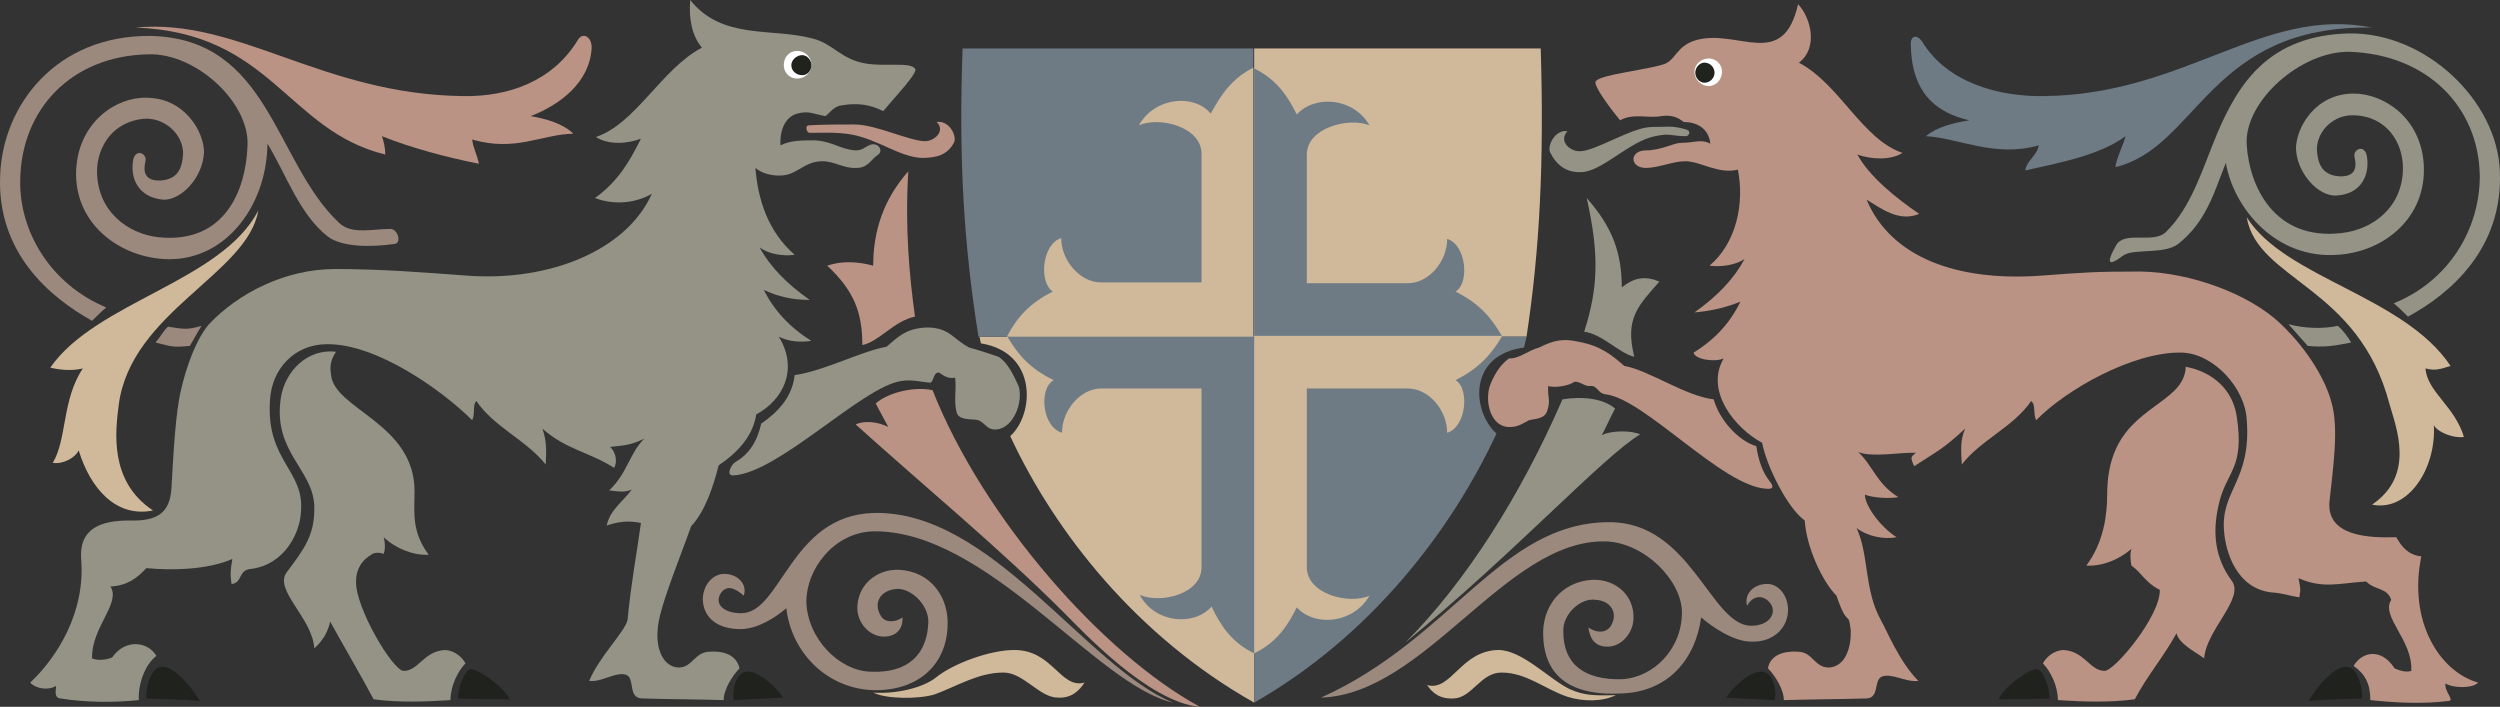 <svg height="81.216" viewBox="0 0 215.45 60.912" width="287.266" xmlns="http://www.w3.org/2000/svg"><rect x="0" y="0" width="215.45" height="60.912" fill="#333333" stroke="none"/><path style="fill:#9b897e" d="M291.014 451.04c-7.56-3.095-15.696-16.631-25.848-16.343-7.128.216-7.92 8.64-11.376 8.64-1.512 0-2.304-.792-1.8-1.656.504-.864 1.296-.504 2.016.144.36-1.008-.576-1.944-1.8-1.872-.936.072-1.728 1.008-1.728 2.232.072 1.512 1.224 2.52 3.24 2.52 1.44 0 2.952-.936 3.96-1.8.432 3.744 3.384 6.84 7.344 7.056 3.744.144 6.408-1.944 6.552-5.472.144-2.52-1.44-4.752-4.176-4.896-2.016-.072-3.6 1.368-3.6 3.312 0 1.224 1.008 2.448 2.304 2.448 1.008 0 1.656-.648 1.584-1.656-.576.432-1.512.504-1.872-.144-.648-1.08-.072-2.16 1.296-2.304 1.224-.144 2.808 1.296 2.808 2.808-.072 2.808-1.728 4.464-4.968 4.32-2.736-.072-5.472-2.88-5.544-6.048 0-2.736 2.304-5.904 5.688-6.048 9.792-.216 19.368 13.32 25.92 14.76zm37.512-15.551c7.128-.072 8.784 8.928 12.312 8.928 1.512 0 2.16-1.008 1.728-1.8-.576-.936-1.584-.864-2.088.072-.288-1.008.576-1.944 1.872-1.872.864.072 1.656 1.008 1.656 2.232 0 1.512-1.224 2.808-3.168 2.736-1.512 0-3.312-1.224-4.32-2.088-.504 3.672-2.88 6.408-6.84 6.552-3.744.216-6.624-1.008-6.768-4.896-.144-2.52 1.512-4.752 4.248-4.896 2.016-.072 3.6 1.368 3.528 3.312 0 1.224-1.008 2.448-2.232 2.448-1.008 0-1.512-.576-1.656-1.656.576.432 1.512.576 1.944-.144.648-1.08 0-2.16-1.296-2.232-1.296-.216-2.88 1.224-2.808 2.736 0 2.808 1.8 4.176 5.04 4.104 2.736-.144 5.184-2.592 5.184-5.76 0-2.736-3.24-6.048-6.624-6.12-8.568-.144-15.48 13.176-24.48 13.464 11.232-5.04 15.48-15.048 24.768-15.12zm-125.856-40.32c4.176-.144 8.856 4.248 8.568 7.992-.144 3.6-1.872 8.352-7.632 7.776-2.736-.288-5.328-2.304-5.328-5.688 0-2.088 1.368-4.392 4.248-4.536 1.656 0 3.168 1.368 3.168 3.024-.072 1.008-.288 2.16-1.872 2.304-1.224.072-1.656-.504-1.368-1.656.144-.72-.936-1.152-1.08 0-.216 1.368.36 3.096 2.592 3.312 1.584.072 3.456-1.944 3.528-4.104 0-1.728-1.656-4.68-4.968-4.68-2.592-.072-5.832 2.088-6.048 6.192-.216 4.464 3.456 7.416 7.488 7.704 5.184.36 8.928-4.392 9-9.936 1.656 2.736 2.736 6.048 5.184 7.992 1.224.936 3.744.936 5.76.648.648-.072.288-1.296-.36-1.296-1.512 0-3.312.504-4.392-.504-5.616-5.256-5.976-15.912-16.272-16.128-8.136-.072-12.744 5.976-12.96 12.024-.288 6.696 4.32 10.512 7.92 12.528.432-.432.792-.792 1.224-1.152-4.824-2.016-7.488-6.552-7.416-10.944.072-6.12 4.392-10.728 11.016-10.872zm3.6 25.128c-1.44.144-1.512.072-2.952-.288.432-.504.72-1.08 1.08-1.368 1.368.216 1.656.288 2.88-.072-.36.576-.648 1.152-1.008 1.728z" transform="translate(-189.913 -390.489)"/><path style="fill:#959286" d="M335.222 402.225c.216 0 .504-.432 0-.576-1.224-.36-1.584-.216-2.952-.216-1.728 0-4.968 2.16-6.264 2.088-.792 0-1.8-.864-1.008-1.728-1.08-.144-1.728 1.224-1.512 1.8.576 1.152 1.44 1.8 2.736 1.728 1.8-.072 4.104-2.664 6.336-3.096 1.296-.288 1.368 0 2.664 0zm-8.568 5.328c1.08 4.824 1.008 7.704-.216 11.52 1.584.216 3.024 1.872 4.32 2.16-.864-3.384.432-4.464 2.16-6.48-1.224-.504-2.16-.36-3.24.504 0-2.952-.792-5.184-3.024-7.704zm-15.624 38.304c5.184-5.184 9.936-12.672 13.536-20.952 1.728-.288 3.528-.072 4.536.792-.432.792-.72 1.512-1.152 2.304.792-.432 2.592-.432 3.312-.072-3.168 1.872-10.728 10.152-20.232 17.928zm-52.632-23.04c-.216 1.944-1.512 3.24-2.88 4.176-.36 1.584-1.08 2.664-2.232 3.312-.36.216-.864 1.224-.144 1.152 3.888-.216 11.16-7.704 14.472-8.136.792-.144 1.656.072 2.376.144.432.072.288-.936.864-.864.288.216.792.576 1.368.432.144 1.008-.144 2.016.144 3.024.216.72 1.44.504 1.872.648.648.288.72.864 1.584.792 1.44-.144 2.304-2.376 1.872-3.744-.432-.936-.936-2.016-1.728-2.52-.864-.288-1.728-.576-2.52-.792-1.296-.648-1.656-1.656-3.456-1.728-1.872 0-2.592.72-3.672 1.656-2.088.36-5.4 2.088-7.92 2.448zm133.992-27.864c-4.176-.072-9.072 4.248-8.856 7.992.216 3.6 2.376 8.28 8.136 7.632 2.736-.288 5.328-2.232 5.328-5.616 0-2.16-1.368-4.464-4.248-4.536-1.656-.072-3.168 1.296-3.168 2.952.072 1.008.288 2.16 1.872 2.304 1.224.072 1.656-.504 1.368-1.656-.144-.72.936-1.152 1.08 0 .216 1.368-.36 3.168-2.592 3.312-1.584.144-3.456-1.944-3.528-4.032 0-1.8 1.656-4.752 4.968-4.752 2.592 0 5.832 2.088 6.048 6.192.216 4.536-3.456 7.488-7.488 7.704-5.184.36-8.856-3.888-9.576-7.92-1.008 2.52-1.656 5.04-4.104 6.984-1.224.936-3.888.36-4.752 1.008-1.152.864-1.584.864-.576-.936.792-1.224 3.168-.072 4.248-1.08 2.232-2.16 3.168-5.472 4.464-8.568 1.872-4.392 4.536-8.424 11.376-8.568 6.624-.072 12.744 5.832 12.96 11.88.288 6.696-4.32 10.584-7.92 12.528-.432-.432-.792-.792-1.224-1.152 4.824-1.944 7.416-6.48 7.416-10.944-.072-6.048-4.608-10.512-11.232-10.728z" transform="translate(-189.913 -390.489)"/><path style="fill:#959286" d="M207.926 418.425c-1.368 1.584-2.304 4.824-2.592 6.552-.36 2.16-.504 5.112-.648 7.632-.144 2.088-1.224 2.808-3.6 2.736-2.448 0-4.392.648-4.176 3.384.36 4.464-2.016 8.352-4.392 10.584.432.504 1.512.72 2.232.288 0 .36-.216 1.008.36 1.08 2.232.36 4.608.36 6.768.144-.072-1.368.504-3.024 1.512-3.816-.72-1.224-2.664-1.512-3.816.144-.576.216-1.224.288-1.728.072-.072-2.664 2.52-4.752 1.584-6.192 1.44-.072 2.304-.72 3.096-1.584 2.16.216 5.328.144 7.416-.792-.144.792-.216 1.296-.072 2.16.936-.072.576-1.224 1.656-1.296 2.952-.36 4.248-3.168 4.32-4.896.36-3.6-3.024-4.392-2.664-9.648.144-2.736 2.16-4.824 4.896-4.824 4.248-.072 9.936 3.96 12.528 6.552.288-.576 0-1.296.36-1.656 1.512 2.232 4.32 3.384 5.976 5.472.072-1.296.072-2.088-.288-3.096 2.016 1.8 4.032 2.016 6.192 3.384.36-.72 0-1.512-.36-1.8 1.224-.144 1.8-.144 2.952-.72-1.296 1.296-1.44 2.952-3.024 4.464.648.072 1.296.216 1.944-.072-.72 1.008-1.872 1.728-2.16 3.096 1.08-.36 1.944-.432 2.952-.216-.432 3.096-.864 5.256-1.152 8.352-.216 1.008-2.448 3.168-3.312 5.256 1.08.144 2.376-.864 3.24-.504.72.36.072 2.016 1.368 2.016 2.232.072 4.608.072 6.984.144 0-.936.792-2.16 1.368-2.736-.216-.936-1.008-1.512-2.52-1.44-1.368 0-1.512 1.368-2.736 1.368-1.368-.072-1.944-1.656-1.8-3.24.072-1.8 1.872-6.048 2.88-8.928 1.224-1.296 1.944-3.528 2.376-5.256 1.512-1.008 2.952-2.448 3.24-4.392 2.304-1.224 3.672-3.888 1.944-6.696.864.432 1.872.504 2.808.36-1.872-1.152-3.24-2.664-4.104-4.392 1.224.576 2.448.864 3.96.864-1.944-1.368-3.384-2.808-4.32-4.536.72.576 2.016.792 3.024.648-2.304-2.016-3.168-4.752-3.384-7.488.504.432 1.368.72 2.304.648 1.296-.072 1.944-1.224 3.456-1.224 1.08 0 1.872.648 2.952.576 1.008 0 1.224-.72 1.872-1.152.504-.36-.072-1.152-.792-.792-.36.144-.576.432-1.152.432-1.296-.072-2.016-.792-3.528-.864-1.152 0-2.088 0-2.952.432-.072-1.368.432-2.448 1.44-2.736 1.008-.288 1.512.072 2.448.216.432-.36.72-.864 1.44-.936 1.296-.216 2.376-.072 3.528.504 1.008-1.224 3.096-3.384 2.736-3.672-.432-.576-2.664-.144-4.248-.432-2.16-.36-2.808-1.728-4.608-2.16-3.528-.936-7.776.144-10.512-3.312-.144 1.584.144 3.096 1.008 4.104-3.528 1.872-5.688 6.552-9.144 7.704 1.152.72 2.736.576 3.888.144-.936 1.872-1.944 3.672-3.96 5.112 1.656.648 3.528.432 4.896-.36-2.16 4.824-8.712 7.56-15.84 7.056-3.888-.288-7.56-.576-11.448-.576-4.32 0-8.352 2.088-10.872 4.752zm180.864 1.872c1.368.144 2.304 0 3.744-.288-.288-.504-.72-1.08-1.152-1.44-1.296.288-2.952.216-4.248-.144z" transform="translate(-189.913 -390.489)"/><path style="fill:#959286" d="M218.87 420.8c-.36.577-.576 1.08-.432 1.945.216 3.024 7.2 4.176 7.2 10.08 0 1.8-.288 3.456 1.224 5.472-1.296.072-2.808-.504-3.888-1.512.144.504.144 1.08 0 1.44-.36-.144-.792-.144-1.08.072-.72.432-1.296 1.152-1.296 2.304-.072 2.232 3.168 7.704 4.104 7.704 1.296 0 1.728-1.728 3.6-1.8.864.072 1.44.648 1.728 1.152-.648.648-1.296 1.944-1.296 3.168-2.232.144-4.536.216-6.624-.072-1.152-2.16-2.592-4.608-3.744-6.696-.216 1.008-.72 1.728-1.368 2.304-.144-2.592-3.528-5.04-2.376-6.552 1.44-1.944 2.448-3.168 2.376-5.688-.072-3.168-3.6-4.68-2.88-9.36.36-2.304 2.304-4.248 4.752-3.96z" transform="translate(-189.913 -390.489)"/><path style="fill:#20221d" d="M203.822 447.945c-.792 0-1.368 1.584-1.296 2.736 1.512.072 3.096.072 4.608.216-.792-1.368-2.304-3.024-3.312-2.952zm188.352 0c.792 0 1.368 1.584 1.296 2.736-1.512.072-3.096.072-4.608.216.792-1.368 2.304-3.024 3.312-2.952zm-161.712.215c-.432 0-1.08 1.513-1.08 2.52 1.44.073 2.952.073 4.464.073-.504-1.08-2.808-2.664-3.384-2.592zm135 0c.504 0 1.08 1.513 1.08 2.52-1.44.073-2.952.073-4.392.073.432-1.08 2.736-2.664 3.312-2.592zm-111.24.217c-.864.072-1.224 1.584-1.08 2.448 1.296-.072 2.88-.144 4.248-.216-.504-.864-2.16-2.376-3.168-2.232zm87.552 0c.936.072 1.296 1.584 1.08 2.448-1.296-.072-2.88-.144-4.176-.216.504-.864 2.16-2.376 3.096-2.232z" transform="translate(-189.913 -390.489)"/><path style="fill:#ba9385" d="M268.19 405.249c-.288 4.824.072 8.856.576 12.528-1.8.36-3.096 2.16-4.536 2.448 0-2.808-.72-4.68-3.024-6.84 1.224-.432 2.664-.36 3.96 0 0-2.952.864-5.688 3.024-8.136zm13.464 38.088c1.512 1.512 7.272 7.704 11.664 8.064-8.352-4.536-18.648-16.2-23.04-27.288-1.728-.36-3.96.288-4.896 1.152.432.792.648 1.224 1.08 2.016-.864-.432-2.016-.576-2.808-.216 5.904 5.328 12.384 10.656 18 16.272zm-21.96-41.4c-.288 0-.432-.648-.072-.648 1.296-.072 2.592-.072 3.96-.072 1.8 0 4.752 1.44 6.048 1.44.792 0 1.8-.864 1.008-1.656 1.08-.144 1.728 1.152 1.512 1.728-.576 1.152-1.584 1.368-2.808 1.368-1.872-.072-3.744-1.584-6.048-2.016-1.296-.216-2.376-.144-3.6-.144zm77.904 22.968c.504 1.8 2.16 3.6 3.672 4.032.216 1.368.576 2.304 1.152 3.024.288.36.432.72-.288.648-3.816-.216-10.44-7.704-13.824-8.136-.72-.072-.72-.792-1.368-.72-.432.072-.864-.432-1.368-.36-.288.288-1.656.576-2.232.36-.072 1.08.216 1.152-.072 2.088-.216.792-1.08.72-1.584.864-.576.288-1.008.648-1.872.576-1.44-.144-1.944-2.16-1.512-3.528.36-.936.864-1.8 1.656-2.376.792.072 1.728-.72 2.592-.936 1.296-.648 2.088-.792 3.384-.504 1.944.36 2.88 1.152 3.96 2.088 2.088.36 5.256 2.592 7.704 2.88z" transform="translate(-189.913 -390.489)"/><path style="fill:#ba9385" d="M386.414 418.353c2.592 2.448 3.96 5.112 4.392 6.696.72 2.304.144 5.904-.144 8.712-.216 2.952 3.384 3.096 5.76 3.024.504.864 1.008 1.512 2.16 1.656-1.152 5.616 1.584 9.936 4.896 10.872-.432.504-2.16.504-2.808.072-.144.648.792 1.44.288 1.512-2.376.288-4.68.144-6.768-.072 0-1.368-.432-2.232-1.44-2.952.72-1.224 2.376-1.584 3.528.216.504.216 1.008.36 1.44.216.144-2.664-2.664-4.68-1.728-6.12-.36-1.08-1.368-.792-2.16-1.584-2.304.144-3.744.648-5.832-.288.144.792.216.864.072 1.656-.936-.144-1.368-.36-2.448-.432-2.952-.36-3.888-3.456-4.032-5.184-.36-3.6 2.376-4.392 1.944-9.72-.144-2.664-2.808-5.688-5.616-5.76-4.248-.072-10.008 3.24-12.528 5.832-.288-.576 0-1.296-.432-1.656-1.512 2.232-4.392 3.384-5.976 5.472-.072-1.296-.144-2.088.288-3.096-1.944 1.8-2.304 1.872-4.392 3.24-.36-.792-.288-.792.144-1.152-1.224-.072-3.816.432-4.968-.072 1.296 1.224 1.584 2.736 3.456 3.888-.648.144-2.232.072-2.88-.216 0 1.008 1.44 2.88 2.736 3.672-1.08.216-2.52-.072-3.456-.792 1.08 2.304.648 5.328 2.088 7.92.504.864 1.584 3.6 3.24 5.256-1.08.144-2.304-.72-3.168-.36-.72.36-.144 1.872-1.368 1.872-2.376.072-4.68.072-7.056.144 0-.936-.792-2.16-1.368-2.736.144-.936 1.008-1.512 2.52-1.44 1.368 0 1.44 1.368 2.736 1.368 1.368-.072 1.944-1.656 1.872-3.24-.216-1.8-.216 0-1.224-2.952-1.224-1.224-2.592-4.176-2.736-6.48-1.512-1.08-3.312-4.752-3.672-6.696-2.304-1.224-4.968-4.464-3.312-7.272-.792.36-2.52.072-2.592-.504 1.872-1.152 3.168-2.592 4.032-4.392-1.224.504-2.448.792-3.96.936 2.016-1.44 3.384-2.88 4.32-4.608-.72.504-2.016.72-3.024.576 2.304-1.944 3.024-5.328 2.448-8.28-1.656.432-3.24-.72-4.536-.72-1.08 0-2.304.576-3.384.576-1.44 0-1.44-1.512 0-1.512 1.296 0 2.376-.648 3.024-.648 1.152 0 1.728-.36 2.52.072-.144-1.368-1.224-1.872-2.304-1.872-.432-.36-1.008-.648-1.944-.504-1.152.216-2.376-.288-3.528.36-1.008-1.224-2.376-3.096-2.088-3.384.504-.576 4.248-.936 5.832-1.44 1.08-.36 1.08-1.584 2.808-2.088 3.6-1.008 7.488 2.664 8.784-3.096 1.152 1.224 1.728 3.816.072 5.04 3.528 1.872 5.472 6.624 8.928 7.776-1.008.648-2.664.576-3.888.144 1.008 1.872 3.312 3.744 5.328 5.112-1.728.72-3.24-.432-4.536-1.224 2.088 4.968 7.776 7.056 14.976 6.552 3.888-.288 4.68-.36 8.64-.36 4.32.072 9.36 1.944 12.024 4.464z" transform="translate(-189.913 -390.489)"/><path style="fill:#ba9385" d="M378.278 422.097c0 .72-.36 1.44-.936 2.016-2.016 2.016-5.832 3.024-5.832 9 0 1.728-.288 4.104-1.8 6.12 1.368.072 2.808-.504 3.888-1.44-.144.504-.072 1.008 0 1.44.864.576 1.152 1.44 2.448 2.088.072 2.232-3.888 6.984-4.752 6.984-1.296 0-1.728-1.728-3.6-1.8-.864.072-1.44.648-1.728 1.152.648.648 1.296 1.944 1.296 3.168 2.232.144 4.464.216 6.624-.072 1.152-2.16 2.448-3.6 3.6-5.688.216.936 1.728 1.656 2.376 2.16.216-2.52 3.528-5.184 2.376-6.696-1.44-1.944-1.656-4.104-1.152-6.408.648-3.096 2.304-3.096 1.584-7.776-.36-2.304-2.088-3.816-4.392-4.248zM201.59 392.865c11.736.432 13.032 8.856 21.528 10.944 0-.576-.144-1.152-.288-1.584 2.52 1.008 5.472 1.8 8.352 2.376-.144-.792-.504-1.368-.576-2.088 3.744 1.08 5.904-.432 8.712-.504-.864-.864-2.376-1.296-3.672-1.512 2.592-1.008 5.112-2.952 5.256-5.904 0-1.008-.792-1.296-1.152-.72-2.16 3.6-5.976 4.968-9.936 4.896-12.168-.144-19.368-6.768-28.224-5.904z" transform="translate(-189.913 -390.489)"/><path style="fill:#6e7b85" d="M394.334 392.865c-14.04-.216-14.976 10.296-22.104 12.024 0-.576.792-2.232.864-2.664-2.232 1.656-5.76 2.304-8.64 2.952.072-.792 1.08-1.368 1.152-2.16-3.816 1.08-6.912-.648-9.72-.792.936-.792 2.376-1.152 3.744-1.368-3.816-.864-4.968-3.384-5.04-6.408-.072-.936.504-1.008.936-.432 2.16 3.6 6.624 4.824 10.584 4.752 12.168-.144 18.864-7.776 28.224-5.904z" transform="translate(-189.913 -390.489)"/><path style="fill:#d0b99a" d="M265.166 450.177c1.152.576 3.96.576 5.328.144 1.944-.72 3.744-1.872 5.904-1.872 1.728 0 3.096 2.16 4.68 2.16 1.224.072 1.872-.648 2.304-1.296-2.088.576-2.736-2.808-6.048-2.808-2.088 0-5.256 1.152-6.768 2.376-1.08.864-3.384 1.44-5.4 1.296zm64.008.216c-1.152.576-2.808.576-4.176.144-1.944-.648-3.528-2.088-5.688-2.088-1.8 0-2.52 2.16-4.104 2.232-1.224.072-1.872-.504-2.304-1.152 2.088.576 2.88-2.952 6.12-3.024 2.088 0 4.392 2.52 6.192 3.384 1.152.504 2.016.576 3.96.504zm-117-41.76c-.936 5.472-10.944 8.712-12.024 16.704-.288 2.304-.864 6.624 2.952 9.144-3.168.648-5.4-1.872-6.408-5.184-.288.648-1.368 1.224-2.232 1.08 1.224-2.016.792-5.472 2.592-8.136-.864.216-1.944.144-2.808-.072 3.96-5.688 14.76-7.416 17.928-13.536zm171.36.576c.936 5.472 9.648 5.904 12.312 16.128.576 2.016 2.232 6.12-1.512 8.64 3.096.648 5.544-3.096 5.328-6.84.36.648 1.8 1.152 2.592 1.008-.792-2.664-3.168-3.888-3.312-5.904.864.216 1.224.072 2.16-.216-4.032-6.048-14.256-7.56-17.568-12.816zm-62.064 10.296h-23.472v-24.84h24.696c.288 9.792-.072 17.28-1.224 24.84zm-47.16 0h23.688v31.536c-10.08-5.688-17.136-14.616-21.024-22.968 2.088-1.872 2.376-7.2-2.52-7.992-.072-.216-.072-.432-.144-.576z" transform="translate(-189.913 -390.489)"/><path style="fill:#6e7b85" d="M321.47 419.505h-23.472v31.536c10.08-5.76 16.992-14.832 20.88-23.184-2.088-1.872-2.52-6.768 2.376-7.416.072-.288.144-.648.216-.936zm-23.544 0h-23.688c-1.224-7.704-1.728-14.976-1.368-24.84h25.056zm.072-23.112c1.944.936 2.88 2.376 3.672 3.96 1.584-1.728 4.896-1.44 6.264.936-1.8-.72-5.4.216-5.4 2.52v11.088h8.712c1.8 0 3.384-1.872 3.384-3.816 1.656.504 1.944 3.816.72 4.536 2.016 1.008 3.096 2.232 4.032 3.888h-21.384z" transform="translate(-189.913 -390.489)"/><path style="fill:#6e7b85" d="M297.998 446.793c-1.944-.936-2.88-2.376-3.672-4.032-1.512 1.728-4.896 1.44-6.192-1.008 1.8.792 5.328-.072 5.328-2.376v-15.408h-8.64c-1.8 0-3.384 1.872-3.384 3.816-1.728-.504-2.016-3.816-.72-4.536-2.088-1.008-3.096-2.232-4.032-3.816h21.312z" transform="translate(-189.913 -390.489)"/><path style="fill:#d0b99a" d="M297.926 396.32c-1.872.937-2.808 2.377-3.672 3.96-1.44-1.727-4.824-1.44-6.192 1.009 1.8-.792 5.4.144 5.4 2.448v11.088h-8.712c-1.728 0-3.384-1.872-3.384-3.816-1.656.504-1.944 3.816-.72 4.608-2.016 1.008-3.096 2.232-3.96 3.888h21.24zm.072 50.473c1.944-.936 2.88-2.376 3.672-3.96 1.584 1.728 4.896 1.368 6.264-1.008-1.8.792-5.4-.144-5.4-2.448v-15.408h8.712c1.8 0 3.384 1.872 3.384 3.816 1.656-.504 1.944-3.816.72-4.536 2.016-1.008 3.096-2.232 4.032-3.816h-21.384z" transform="translate(-189.913 -390.489)"/><path style="fill:#fff" d="M337.166 395.529c-.648 0-1.224.504-1.224 1.152 0 .648.576 1.224 1.224 1.224s1.152-.576 1.152-1.224-.504-1.152-1.152-1.152z" transform="translate(-189.913 -390.489)"/><path style="fill:#20221d" d="M336.806 395.889c-.432 0-.792.432-.792.864s.36.864.792.864a.875.875 0 0 0 .864-.864.875.875 0 0 0-.864-.864z" transform="translate(-189.913 -390.489)"/><path style="fill:#fff" d="M258.614 394.88c.648 0 1.224.505 1.224 1.225 0 .648-.576 1.152-1.224 1.152a1.137 1.137 0 0 1-1.152-1.152c0-.72.504-1.224 1.152-1.224z" transform="translate(-189.913 -390.489)"/><path style="fill:#20221d" d="M259.046 395.24c.432 0 .792.433.792.865 0 .504-.36.864-.792.864-.504 0-.936-.36-.936-.864 0-.432.432-.864.936-.864z" transform="translate(-189.913 -390.489)"/></svg>
